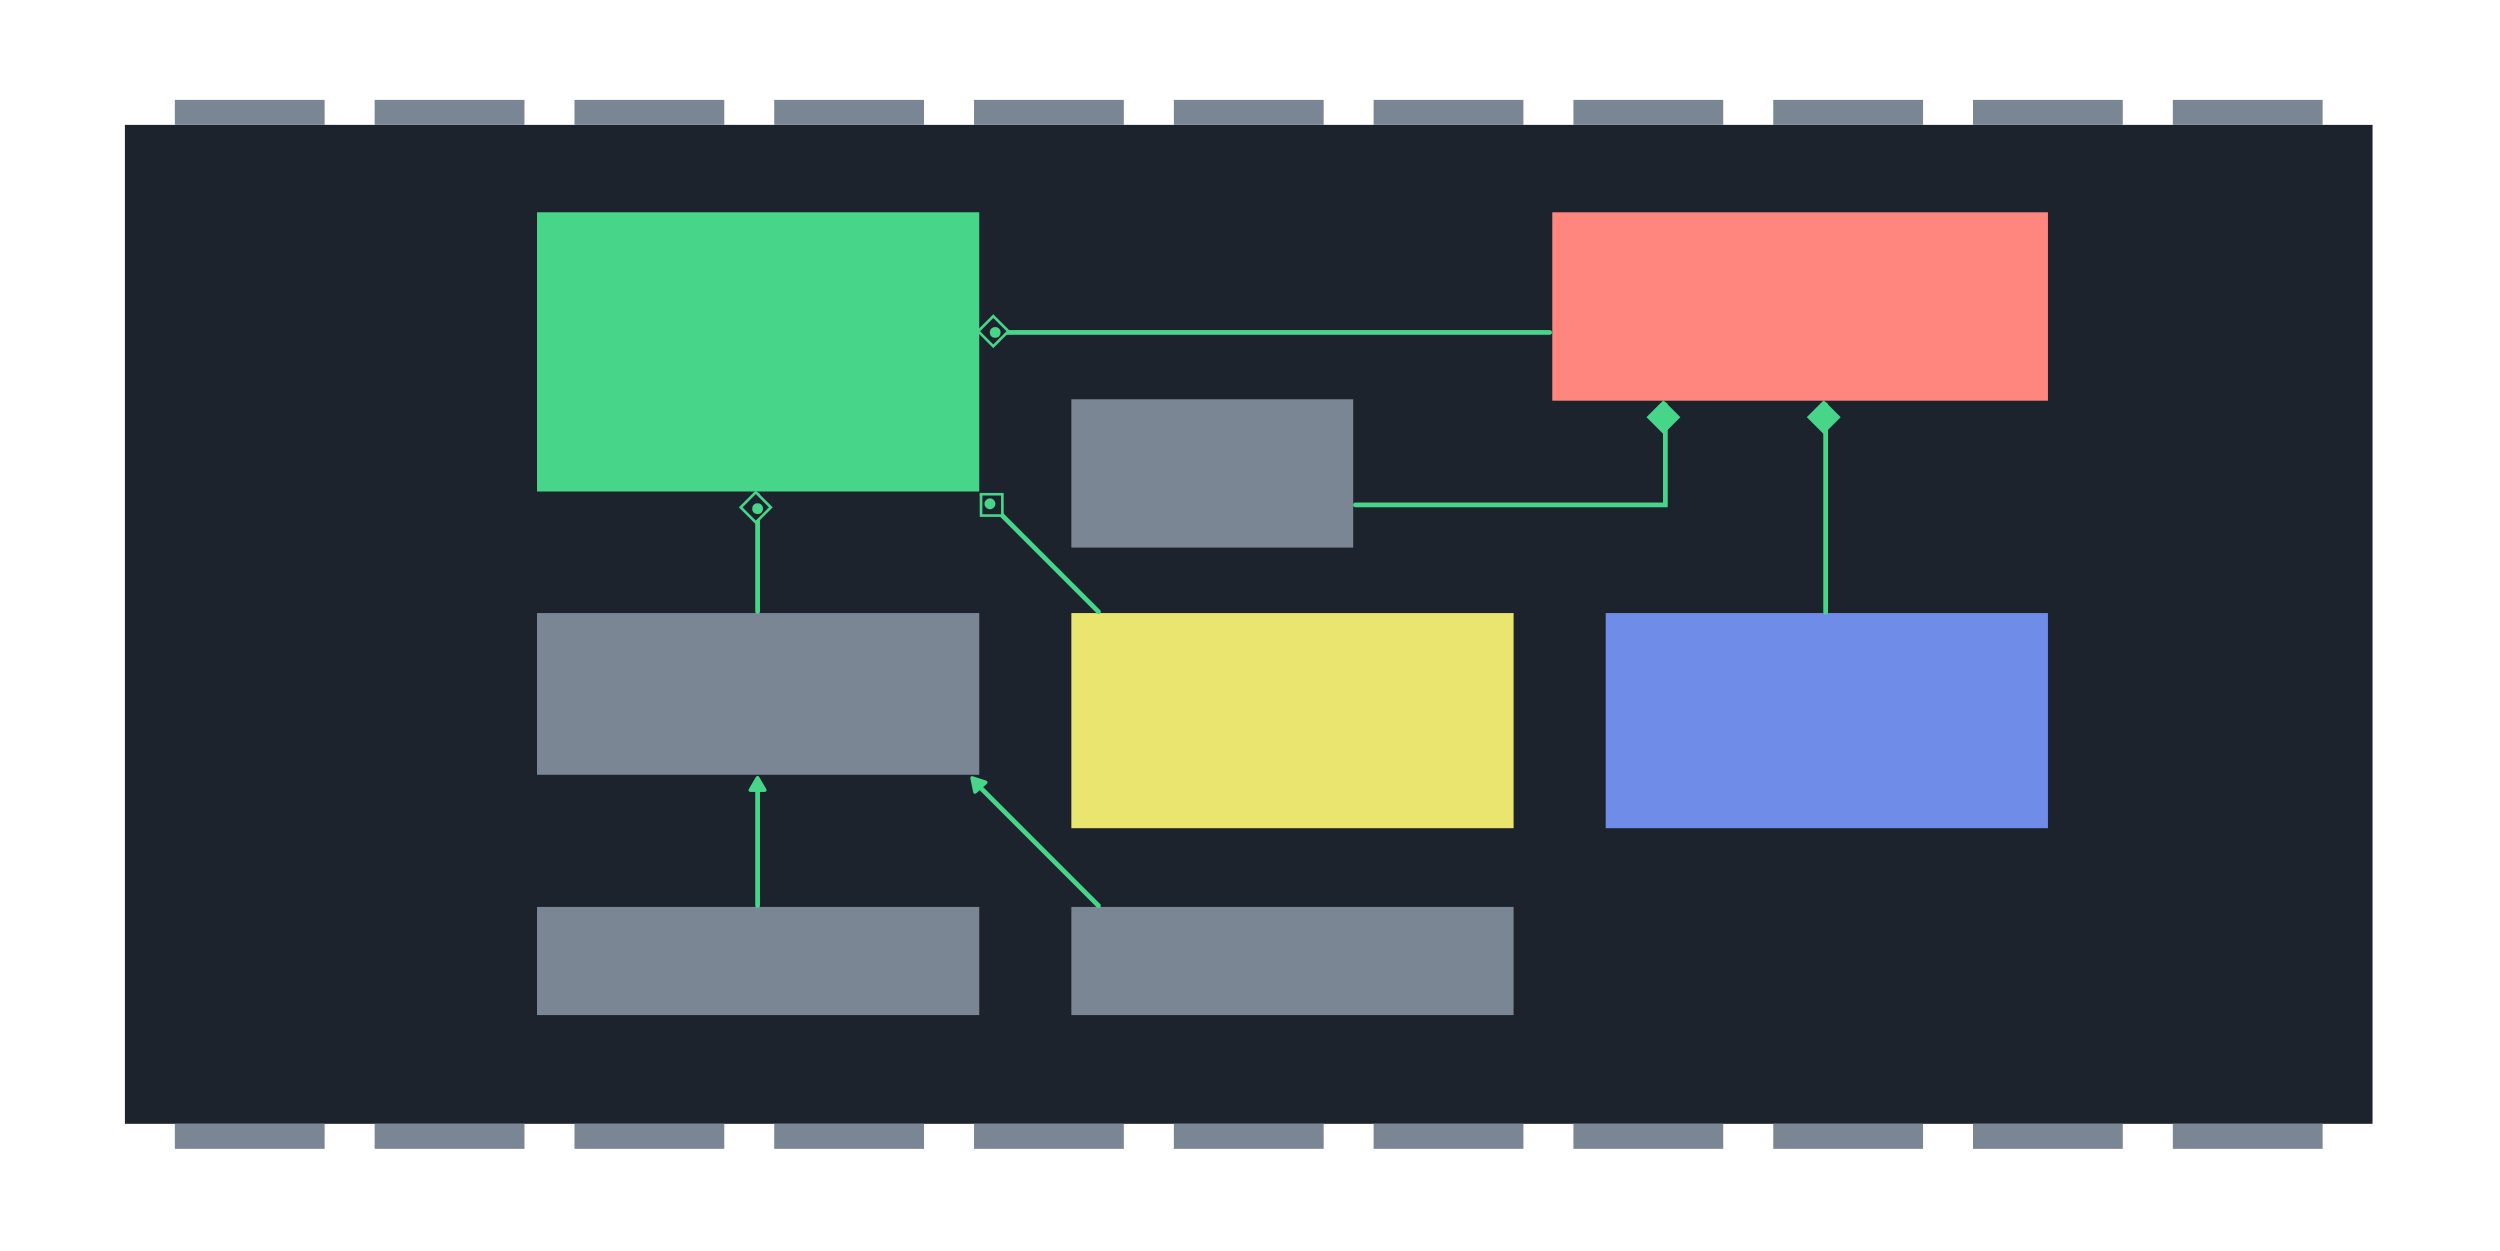 <?xml version="1.0" encoding="UTF-8" standalone="no"?>
<svg
   xmlns:dc="http://purl.org/dc/elements/1.1/"
   xmlns:cc="http://creativecommons.org/ns#"
   xmlns:rdf="http://www.w3.org/1999/02/22-rdf-syntax-ns#"
   xmlns:svg="http://www.w3.org/2000/svg"
   xmlns="http://www.w3.org/2000/svg"
   xmlns:sodipodi="http://sodipodi.sourceforge.net/DTD/sodipodi-0.dtd"
   xmlns:inkscape="http://www.inkscape.org/namespaces/inkscape"
   sodipodi:docname="chapter_components_oop.svg"
   inkscape:version="1.0rc1 (09960d6f05, 2020-04-09)"
   id="svg8"
   version="1.1"
   viewBox="0 0 26.485 13.256"
   height="50.1"
   width="100.1">
  <defs
     id="defs2" />
  <sodipodi:namedview
     inkscape:window-maximized="1"
     inkscape:window-y="-8"
     inkscape:window-x="-8"
     inkscape:window-height="2097"
     inkscape:window-width="3840"
     fit-margin-bottom="0"
     fit-margin-right="0"
     fit-margin-left="0"
     fit-margin-top="0"
     showgrid="false"
     inkscape:document-rotation="0"
     inkscape:current-layer="layer1"
     inkscape:document-units="mm"
     inkscape:cy="19.117059"
     inkscape:cx="52.792795"
     inkscape:zoom="11.2"
     inkscape:pageshadow="2"
     inkscape:pageopacity="0"
     borderopacity="1.0"
     bordercolor="#666666"
     pagecolor="#303030"
     id="base"
     units="px">
    <inkscape:grid
       type="xygrid"
       id="grid1543" />
  </sodipodi:namedview>
  <g
     transform="translate(-119.805,-81.063)"
     id="layer1"
     inkscape:groupmode="layer"
     inkscape:label="Layer 1">
    <rect
       style="opacity:1;fill:#1d232d;fill-opacity:1;stroke:none;stroke-width:0.529;stroke-linecap:square;stroke-linejoin:miter;stroke-miterlimit:40;stroke-dasharray:none;stroke-opacity:1;paint-order:normal"
       id="rect8433"
       width="23.812"
       height="10.583"
       x="121.128"
       y="82.386" />
    <rect
       style="fill:#7b8694;fill-opacity:1;stroke:none;stroke-width:0.132;stroke-linecap:square;stroke-miterlimit:40;stroke-dasharray:none;stroke-dashoffset:1.2;stroke-opacity:1"
       id="rect8449"
       width="1.587"
       height="0.265"
       x="121.657"
       y="82.121" />
    <rect
       y="82.121"
       x="123.774"
       height="0.265"
       width="1.587"
       id="rect8451"
       style="fill:#7b8694;fill-opacity:1;stroke:none;stroke-width:0.132;stroke-linecap:square;stroke-miterlimit:40;stroke-dasharray:none;stroke-dashoffset:1.2;stroke-opacity:1" />
    <rect
       style="fill:#7b8694;fill-opacity:1;stroke:none;stroke-width:0.132;stroke-linecap:square;stroke-miterlimit:40;stroke-dasharray:none;stroke-dashoffset:1.2;stroke-opacity:1"
       id="rect8453"
       width="1.587"
       height="0.265"
       x="125.891"
       y="82.121" />
    <rect
       y="82.121"
       x="128.007"
       height="0.265"
       width="1.587"
       id="rect8455"
       style="fill:#7b8694;fill-opacity:1;stroke:none;stroke-width:0.132;stroke-linecap:square;stroke-miterlimit:40;stroke-dasharray:none;stroke-dashoffset:1.2;stroke-opacity:1" />
    <rect
       style="fill:#7b8694;fill-opacity:1;stroke:none;stroke-width:0.132;stroke-linecap:square;stroke-miterlimit:40;stroke-dasharray:none;stroke-dashoffset:1.2;stroke-opacity:1"
       id="rect8457"
       width="1.587"
       height="0.265"
       x="130.124"
       y="82.121" />
    <rect
       y="82.121"
       x="132.241"
       height="0.265"
       width="1.587"
       id="rect8459"
       style="fill:#7b8694;fill-opacity:1;stroke:none;stroke-width:0.132;stroke-linecap:square;stroke-miterlimit:40;stroke-dasharray:none;stroke-dashoffset:1.2;stroke-opacity:1" />
    <rect
       style="fill:#7b8694;fill-opacity:1;stroke:none;stroke-width:0.132;stroke-linecap:square;stroke-miterlimit:40;stroke-dasharray:none;stroke-dashoffset:1.2;stroke-opacity:1"
       id="rect8461"
       width="1.587"
       height="0.265"
       x="134.357"
       y="82.121" />
    <rect
       y="82.121"
       x="136.474"
       height="0.265"
       width="1.587"
       id="rect8463"
       style="fill:#7b8694;fill-opacity:1;stroke:none;stroke-width:0.132;stroke-linecap:square;stroke-miterlimit:40;stroke-dasharray:none;stroke-dashoffset:1.2;stroke-opacity:1" />
    <rect
       style="fill:#7b8694;fill-opacity:1;stroke:none;stroke-width:0.132;stroke-linecap:square;stroke-miterlimit:40;stroke-dasharray:none;stroke-dashoffset:1.2;stroke-opacity:1"
       id="rect8465"
       width="1.587"
       height="0.265"
       x="138.591"
       y="82.121" />
    <rect
       y="82.121"
       x="140.707"
       height="0.265"
       width="1.587"
       id="rect8467"
       style="fill:#7b8694;fill-opacity:1;stroke:none;stroke-width:0.132;stroke-linecap:square;stroke-miterlimit:40;stroke-dasharray:none;stroke-dashoffset:1.2;stroke-opacity:1" />
    <rect
       style="fill:#7b8694;fill-opacity:1;stroke:none;stroke-width:0.132;stroke-linecap:square;stroke-miterlimit:40;stroke-dasharray:none;stroke-dashoffset:1.2;stroke-opacity:1"
       id="rect8469"
       width="1.587"
       height="0.265"
       x="142.824"
       y="82.121" />
    <rect
       y="92.969"
       x="121.657"
       height="0.265"
       width="1.587"
       id="rect8471"
       style="fill:#7b8694;fill-opacity:1;stroke:none;stroke-width:0.132;stroke-linecap:square;stroke-miterlimit:40;stroke-dasharray:none;stroke-dashoffset:1.2;stroke-opacity:1" />
    <rect
       style="fill:#7b8694;fill-opacity:1;stroke:none;stroke-width:0.132;stroke-linecap:square;stroke-miterlimit:40;stroke-dasharray:none;stroke-dashoffset:1.2;stroke-opacity:1"
       id="rect8473"
       width="1.587"
       height="0.265"
       x="123.774"
       y="92.969" />
    <rect
       y="92.969"
       x="125.891"
       height="0.265"
       width="1.587"
       id="rect8475"
       style="fill:#7b8694;fill-opacity:1;stroke:none;stroke-width:0.132;stroke-linecap:square;stroke-miterlimit:40;stroke-dasharray:none;stroke-dashoffset:1.2;stroke-opacity:1" />
    <rect
       style="fill:#7b8694;fill-opacity:1;stroke:none;stroke-width:0.132;stroke-linecap:square;stroke-miterlimit:40;stroke-dasharray:none;stroke-dashoffset:1.2;stroke-opacity:1"
       id="rect8477"
       width="1.587"
       height="0.265"
       x="128.007"
       y="92.969" />
    <rect
       y="92.969"
       x="130.124"
       height="0.265"
       width="1.587"
       id="rect8479"
       style="fill:#7b8694;fill-opacity:1;stroke:none;stroke-width:0.132;stroke-linecap:square;stroke-miterlimit:40;stroke-dasharray:none;stroke-dashoffset:1.2;stroke-opacity:1" />
    <rect
       style="fill:#7b8694;fill-opacity:1;stroke:none;stroke-width:0.132;stroke-linecap:square;stroke-miterlimit:40;stroke-dasharray:none;stroke-dashoffset:1.2;stroke-opacity:1"
       id="rect8481"
       width="1.587"
       height="0.265"
       x="132.241"
       y="92.969" />
    <rect
       y="92.969"
       x="134.357"
       height="0.265"
       width="1.587"
       id="rect8483"
       style="fill:#7b8694;fill-opacity:1;stroke:none;stroke-width:0.132;stroke-linecap:square;stroke-miterlimit:40;stroke-dasharray:none;stroke-dashoffset:1.2;stroke-opacity:1" />
    <rect
       style="fill:#7b8694;fill-opacity:1;stroke:none;stroke-width:0.132;stroke-linecap:square;stroke-miterlimit:40;stroke-dasharray:none;stroke-dashoffset:1.2;stroke-opacity:1"
       id="rect8485"
       width="1.587"
       height="0.265"
       x="136.474"
       y="92.969" />
    <rect
       y="92.969"
       x="138.591"
       height="0.265"
       width="1.587"
       id="rect8487"
       style="fill:#7b8694;fill-opacity:1;stroke:none;stroke-width:0.132;stroke-linecap:square;stroke-miterlimit:40;stroke-dasharray:none;stroke-dashoffset:1.2;stroke-opacity:1" />
    <rect
       style="fill:#7b8694;fill-opacity:1;stroke:none;stroke-width:0.132;stroke-linecap:square;stroke-miterlimit:40;stroke-dasharray:none;stroke-dashoffset:1.2;stroke-opacity:1"
       id="rect8489"
       width="1.587"
       height="0.265"
       x="140.707"
       y="92.969" />
    <rect
       y="92.969"
       x="142.824"
       height="0.265"
       width="1.587"
       id="rect8491"
       style="fill:#7b8694;fill-opacity:1;stroke:none;stroke-width:0.132;stroke-linecap:square;stroke-miterlimit:40;stroke-dasharray:none;stroke-dashoffset:1.2;stroke-opacity:1" />
    <rect
       y="83.312"
       x="125.494"
       height="2.958"
       width="4.685"
       id="rect3020"
       style="opacity:1;fill:#47d58a;fill-opacity:1;stroke:none;stroke-width:0.028;stroke-linecap:round;stroke-miterlimit:4;stroke-dasharray:none;stroke-opacity:1" />
    <rect
       style="opacity:1;fill:#ff867f;fill-opacity:1;stroke:none;stroke-width:0.028;stroke-linecap:round;stroke-miterlimit:4;stroke-dasharray:none;stroke-opacity:1"
       id="rect3042"
       width="5.251"
       height="1.996"
       x="136.25"
       y="83.312" />
    <rect
       style="opacity:1;fill:#7b8694;fill-opacity:1;stroke:none;stroke-width:0.028;stroke-linecap:round;stroke-miterlimit:4;stroke-dasharray:none;stroke-opacity:1"
       id="rect3096"
       width="2.986"
       height="1.571"
       x="131.155"
       y="85.293" />
    <rect
       style="opacity:1;fill:#7b8694;fill-opacity:1;stroke:none;stroke-width:0.028;stroke-linecap:round;stroke-miterlimit:4;stroke-dasharray:none;stroke-opacity:1"
       id="rect3140"
       width="4.685"
       height="1.713"
       x="125.494"
       y="87.558" />
    <rect
       y="87.558"
       x="131.155"
       height="2.279"
       width="4.685"
       id="rect3188"
       style="opacity:1;fill:#e9e56f;fill-opacity:1;stroke:none;stroke-width:0.028;stroke-linecap:round;stroke-miterlimit:4;stroke-dasharray:none;stroke-opacity:1" />
    <rect
       style="opacity:1;fill:#6f8ce9;fill-opacity:1;stroke:none;stroke-width:0.028;stroke-linecap:round;stroke-miterlimit:4;stroke-dasharray:none;stroke-opacity:1"
       id="rect3212"
       width="4.685"
       height="2.279"
       x="136.816"
       y="87.558" />
    <rect
       y="90.671"
       x="125.494"
       height="1.146"
       width="4.685"
       id="rect3245"
       style="opacity:1;fill:#7b8694;fill-opacity:1;stroke:none;stroke-width:0.028;stroke-linecap:round;stroke-miterlimit:4;stroke-dasharray:none;stroke-opacity:1" />
    <rect
       style="opacity:1;fill:#7b8694;fill-opacity:1;stroke:none;stroke-width:0.028;stroke-linecap:round;stroke-miterlimit:4;stroke-dasharray:none;stroke-opacity:1"
       id="rect3263"
       width="4.685"
       height="1.146"
       x="131.155"
       y="90.671" />
    <g
       inkscape:export-ydpi="96"
       inkscape:export-xdpi="96"
       style="opacity:1;fill:#47d58a;fill-opacity:1;stroke-width:82.566"
       transform="matrix(0,-3.3993613e-4,-3.457572e-4,0,127.926,89.462)"
       id="g3294">
      <g
         style="fill:#47d58a;fill-opacity:1;stroke-width:82.566"
         id="g3292">
        <path
           style="fill:#47d58a;fill-opacity:1;stroke-width:82.566"
           inkscape:connector-curvature="0"
           d="M 486.413,221.412 122.347,12.916 C 69.409,-17.402 26.495,7.476 26.495,68.479 v 415.652 c 0,61.004 42.914,85.882 95.852,55.563 l 364.066,-208.49 c 52.938,-30.317 52.938,-79.473 0,-109.792 z"
           id="path3290" />
      </g>
    </g>
    <path
       inkscape:export-ydpi="96"
       inkscape:export-xdpi="96"
       style="opacity:1;fill:none;fill-opacity:1;stroke:#47d58a;stroke-width:0.05;stroke-linecap:round;stroke-miterlimit:4;stroke-dasharray:none;stroke-opacity:1"
       d="m 139.146,85.352 v 2.197"
       id="path3296"
       inkscape:connector-curvature="0"
       sodipodi:nodetypes="cc" />
    <rect
       inkscape:export-ydpi="96"
       inkscape:export-xdpi="96"
       style="opacity:1;fill:#47d58a;fill-opacity:1;stroke:#47d58a;stroke-width:0.028;stroke-linecap:round;stroke-miterlimit:4;stroke-dasharray:none;stroke-opacity:1"
       id="rect3298"
       width="0.226"
       height="0.226"
       x="-38.05"
       y="158.733"
       transform="matrix(-0.707,0.707,0.707,0.707,0,0)" />
    <path
       inkscape:export-ydpi="96"
       inkscape:export-xdpi="96"
       style="opacity:1;fill:none;fill-opacity:1;stroke:#47d58a;stroke-width:0.05;stroke-linecap:round;stroke-miterlimit:4;stroke-dasharray:none;stroke-opacity:1"
       d="m 130.203,84.585 h 6.019"
       id="path3306"
       inkscape:connector-curvature="0"
       sodipodi:nodetypes="cc" />
    <rect
       inkscape:export-ydpi="96"
       inkscape:export-xdpi="96"
       style="opacity:1;fill:#1d232d;fill-opacity:1;stroke:#47d58a;stroke-width:0.028;stroke-linecap:round;stroke-miterlimit:4;stroke-dasharray:none;stroke-opacity:1"
       id="rect3308"
       width="0.226"
       height="0.226"
       x="151.867"
       y="32.246"
       transform="matrix(0.707,0.707,0.707,-0.707,0,0)" />
    <circle
       inkscape:export-ydpi="96"
       inkscape:export-xdpi="96"
       style="opacity:1;fill:#47d58a;fill-opacity:1;stroke:none;stroke-width:0.028;stroke-linecap:round;stroke-miterlimit:4;stroke-dasharray:none;stroke-opacity:1"
       id="circle3310"
       cx="130.348"
       cy="-84.585"
       r="0.057"
       transform="scale(1,-1)" />
    <path
       sodipodi:nodetypes="cc"
       inkscape:connector-curvature="0"
       id="path3318"
       d="m 127.831,86.307 v 1.235"
       style="opacity:1;fill:none;fill-opacity:1;stroke:#47d58a;stroke-width:0.05;stroke-linecap:round;stroke-miterlimit:4;stroke-dasharray:none;stroke-opacity:1"
       inkscape:export-xdpi="96"
       inkscape:export-ydpi="96" />
    <rect
       transform="matrix(-0.707,0.707,0.707,0.707,0,0)"
       y="151.407"
       x="-29.373"
       height="0.226"
       width="0.226"
       id="rect3320"
       style="opacity:1;fill:#1d232d;fill-opacity:1;stroke:#47d58a;stroke-width:0.028;stroke-linecap:round;stroke-miterlimit:4;stroke-dasharray:none;stroke-opacity:1"
       inkscape:export-xdpi="96"
       inkscape:export-ydpi="96" />
    <circle
       transform="matrix(0,1,1,0,0,0)"
       r="0.057"
       cy="127.831"
       cx="86.452"
       id="circle3322"
       style="opacity:1;fill:#47d58a;fill-opacity:1;stroke:none;stroke-width:0.028;stroke-linecap:round;stroke-miterlimit:4;stroke-dasharray:none;stroke-opacity:1"
       inkscape:export-xdpi="96"
       inkscape:export-ydpi="96" />
    <path
       sodipodi:nodetypes="ccc"
       inkscape:connector-curvature="0"
       id="path3324"
       d="m 137.448,85.352 v 1.06 h -3.284"
       style="opacity:1;fill:none;fill-opacity:1;stroke:#47d58a;stroke-width:0.05;stroke-linecap:round;stroke-miterlimit:4;stroke-dasharray:none;stroke-opacity:1"
       inkscape:export-xdpi="96"
       inkscape:export-ydpi="96" />
    <rect
       transform="matrix(-0.707,0.707,0.707,0.707,0,0)"
       y="157.532"
       x="-36.849"
       height="0.226"
       width="0.226"
       id="rect3326"
       style="opacity:1;fill:#47d58a;fill-opacity:1;stroke:#47d58a;stroke-width:0.028;stroke-linecap:round;stroke-miterlimit:4;stroke-dasharray:none;stroke-opacity:1"
       inkscape:export-xdpi="96"
       inkscape:export-ydpi="96" />
    <path
       inkscape:export-ydpi="96"
       inkscape:export-xdpi="96"
       style="opacity:1;fill:none;fill-opacity:1;stroke:#47d58a;stroke-width:0.05;stroke-linecap:round;stroke-miterlimit:4;stroke-dasharray:none;stroke-opacity:1"
       d="m 130.209,86.311 1.233,1.233"
       id="path3328"
       inkscape:connector-curvature="0"
       sodipodi:nodetypes="cc" />
    <rect
       inkscape:export-ydpi="96"
       inkscape:export-xdpi="96"
       style="opacity:1;fill:#1d232d;fill-opacity:1;stroke:#47d58a;stroke-width:0.028;stroke-linecap:round;stroke-miterlimit:4;stroke-dasharray:none;stroke-opacity:1"
       id="rect3330"
       width="0.226"
       height="0.226"
       x="86.299"
       y="130.198"
       transform="matrix(0,1,1,0,0,0)" />
    <circle
       inkscape:export-ydpi="96"
       inkscape:export-xdpi="96"
       style="opacity:1;fill:#47d58a;fill-opacity:1;stroke:none;stroke-width:0.028;stroke-linecap:round;stroke-miterlimit:4;stroke-dasharray:none;stroke-opacity:1"
       id="circle3332"
       cx="153.248"
       cy="31.041"
       r="0.057"
       transform="matrix(0.707,0.707,0.707,-0.707,0,0)" />
    <path
       inkscape:export-ydpi="96"
       inkscape:export-xdpi="96"
       style="opacity:1;fill:none;fill-opacity:1;stroke:#47d58a;stroke-width:0.05;stroke-linecap:round;stroke-miterlimit:4;stroke-dasharray:none;stroke-opacity:1"
       d="m 127.831,89.421 v 1.235"
       id="path3334"
       inkscape:connector-curvature="0"
       sodipodi:nodetypes="cc" />
    <path
       sodipodi:nodetypes="cc"
       inkscape:connector-curvature="0"
       id="path3336"
       d="m 130.188,89.404 1.254,1.254"
       style="opacity:1;fill:none;fill-opacity:1;stroke:#47d58a;stroke-width:0.05;stroke-linecap:round;stroke-miterlimit:4;stroke-dasharray:none;stroke-opacity:1"
       inkscape:export-xdpi="96"
       inkscape:export-ydpi="96" />
    <g
       id="g3342"
       transform="matrix(-2.2632203e-4,-2.5364287e-4,-2.5798647e-4,2.3019811e-4,130.281,89.36)"
       style="opacity:1;fill:#47d58a;fill-opacity:1;stroke-width:82.566"
       inkscape:export-xdpi="96"
       inkscape:export-ydpi="96">
      <g
         id="g3340"
         style="fill:#47d58a;fill-opacity:1;stroke-width:82.566">
        <path
           id="path3338"
           d="M 486.413,221.412 122.347,12.916 C 69.409,-17.402 26.495,7.476 26.495,68.479 v 415.652 c 0,61.004 42.914,85.882 95.852,55.563 l 364.066,-208.49 c 52.938,-30.317 52.938,-79.473 0,-109.792 z"
           inkscape:connector-curvature="0"
           style="fill:#47d58a;fill-opacity:1;stroke-width:82.566" />
      </g>
    </g>
  </g>
</svg>
